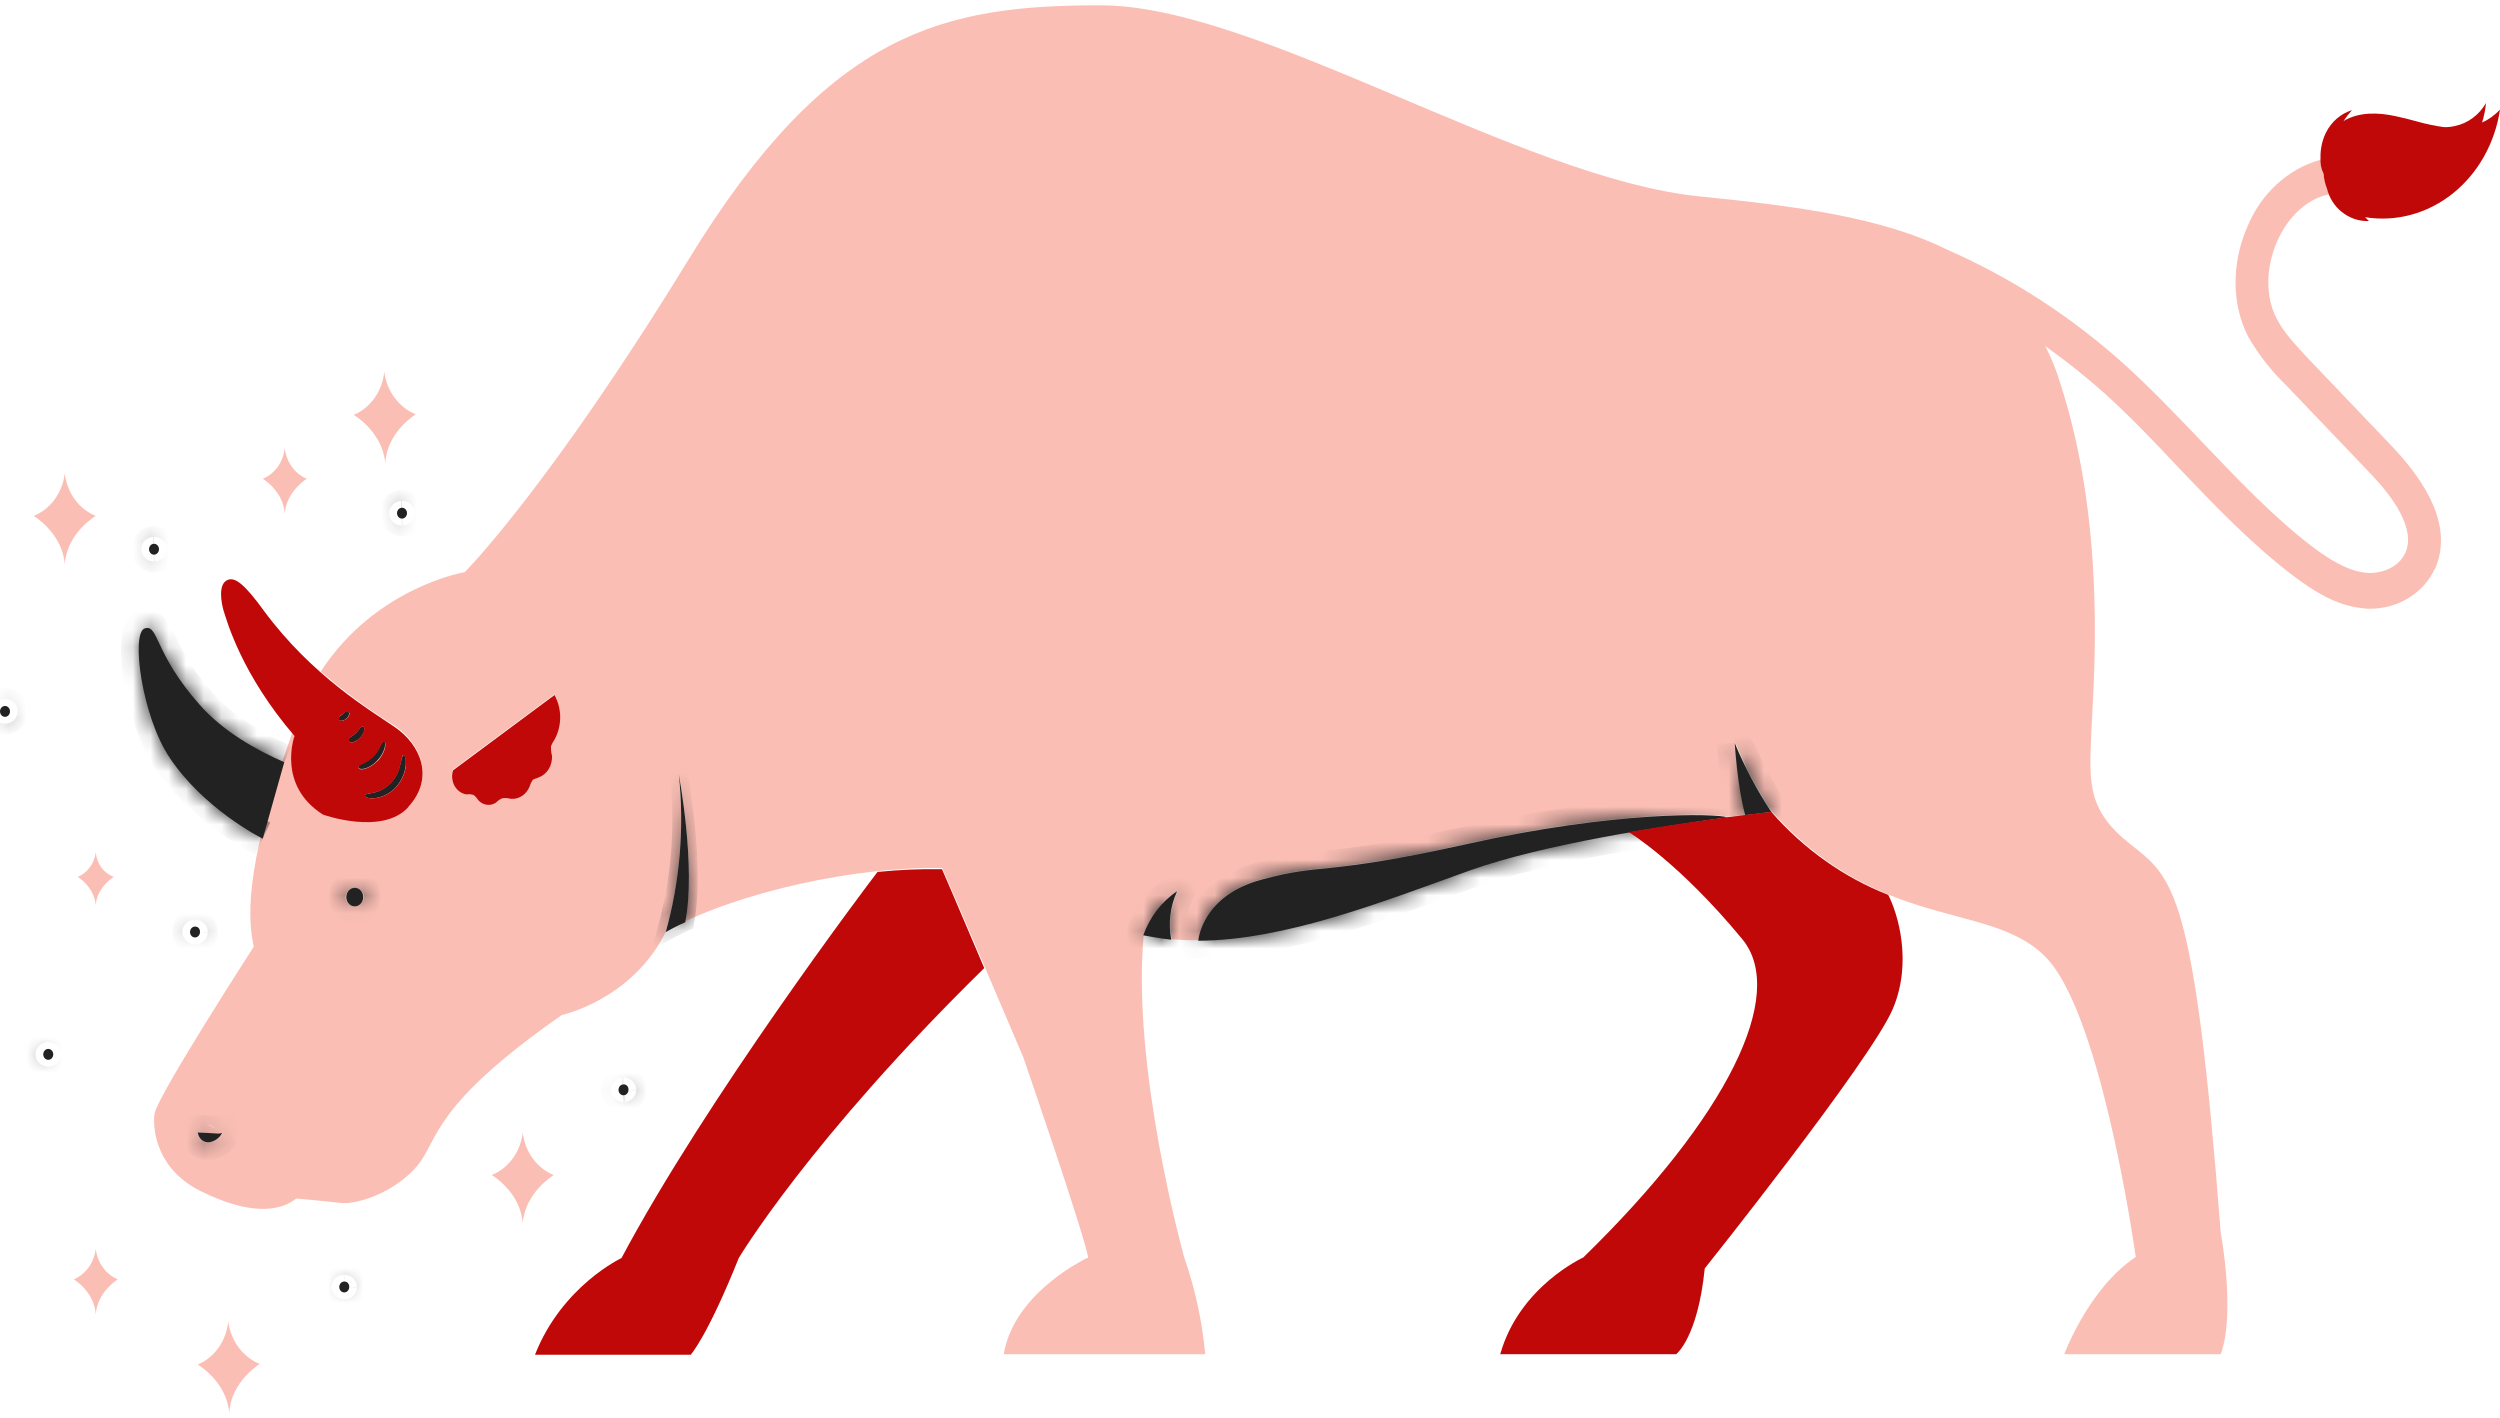 <svg width="141" height="80" viewBox="0 0 141 80" fill="none" xmlns="http://www.w3.org/2000/svg">
<path d="M31.231 66.272C31.231 66.272 29.596 67.258 29.483 69.014C29.37 67.227 27.735 66.272 27.735 66.272C28.2 66.086 28.61 65.763 28.918 65.34C29.227 64.916 29.422 64.407 29.483 63.87C29.544 64.407 29.74 64.916 30.048 65.34C30.357 65.763 30.766 66.086 31.231 66.272ZM12.873 74.527C12.82 75.066 12.631 75.579 12.327 76.008C12.024 76.438 11.617 76.767 11.153 76.96C11.153 76.96 12.789 77.915 12.93 79.701C13.014 77.915 14.65 76.929 14.65 76.929C14.183 76.741 13.771 76.418 13.458 75.996C13.145 75.573 12.943 75.065 12.873 74.527ZM21.672 20.966C21.618 21.505 21.429 22.018 21.126 22.447C20.822 22.877 20.416 23.206 19.951 23.399C19.951 23.399 21.587 24.354 21.728 26.14C21.813 24.354 23.448 23.368 23.448 23.368C22.981 23.18 22.569 22.857 22.257 22.434C21.944 22.011 21.742 21.504 21.672 20.966ZM14.819 27.002C14.819 27.002 15.975 27.68 16.06 28.974C16.144 27.711 17.301 27.002 17.301 27.002C16.97 26.865 16.68 26.632 16.462 26.328C16.243 26.024 16.104 25.661 16.06 25.278C16.019 25.662 15.881 26.027 15.662 26.331C15.443 26.636 15.152 26.868 14.819 27.002ZM4.159 72.155C4.159 72.155 5.316 72.833 5.4 74.126C5.485 72.864 6.641 72.155 6.641 72.155C6.311 72.018 6.02 71.784 5.802 71.481C5.583 71.177 5.444 70.814 5.4 70.43C5.356 70.814 5.217 71.177 4.999 71.481C4.78 71.784 4.49 72.018 4.159 72.155ZM1.903 29.097C1.903 29.097 3.539 30.082 3.652 31.838C3.765 30.052 5.4 29.097 5.4 29.097C4.935 28.911 4.525 28.588 4.217 28.164C3.908 27.74 3.713 27.232 3.652 26.694C3.591 27.232 3.395 27.74 3.087 28.164C2.778 28.588 2.369 28.911 1.903 29.097ZM5.4 48.07C5.362 48.38 5.248 48.672 5.069 48.916C4.89 49.161 4.654 49.347 4.385 49.456C4.385 49.456 5.316 50.01 5.4 51.057C5.457 50.041 6.415 49.456 6.415 49.456C6.141 49.357 5.899 49.174 5.719 48.928C5.539 48.681 5.428 48.383 5.4 48.07ZM76.633 51.273C76.662 51.273 76.69 51.242 76.718 51.242C76.704 51.242 76.662 51.273 76.633 51.273ZM69.33 52.936C71.806 52.628 74.251 52.071 76.633 51.273C74.251 52.074 71.806 52.631 69.33 52.936ZM67.609 53.028C67.873 53.033 68.136 53.023 68.399 52.998C68.136 53.023 67.873 53.033 67.609 53.028ZM68.484 52.998C68.766 52.967 69.048 52.967 69.33 52.936C69.048 52.967 68.766 52.998 68.484 52.998ZM137.32 32.084C136.699 33.44 135.261 34.333 133.682 34.333C133.531 34.338 133.38 34.328 133.231 34.302C131.736 34.148 130.467 33.316 129.396 32.516C127.027 30.729 124.94 28.542 122.91 26.417C121.556 24.97 120.146 23.491 118.68 22.167C117.615 21.22 116.504 20.335 115.352 19.518C115.696 20.184 115.98 20.886 116.198 21.612C118.877 29.867 118.059 38.614 117.946 41.386C117.834 44.158 117.721 45.698 120.146 47.608C122.571 49.517 123.756 50.133 125.25 69.537C125.25 69.537 126.096 74.034 125.25 76.375H116.424C116.424 76.375 117.805 72.648 120.456 70.892C120.456 70.892 118.764 58.665 115.888 54.599C113.011 50.534 106.441 53.028 99.927 45.76C99.122 44.546 98.432 43.245 97.868 41.879C97.868 41.879 98.009 44.343 98.46 45.944C98.15 45.975 97.812 46.037 97.445 46.068C96.825 45.852 91.128 45.698 82.725 47.577C74.547 49.394 74.659 48.624 71.163 49.579C67.835 50.472 67.581 52.967 67.581 53.028C67.082 53.039 66.583 53.018 66.087 52.967C65.912 52.038 66.031 51.071 66.425 50.226C65.552 50.804 64.878 51.681 64.507 52.72C63.802 60.266 66.792 70.923 66.792 70.923C67.402 72.676 67.8 74.509 67.976 76.375H56.611C57.204 72.833 61.377 70.923 61.377 70.923C61.039 69.26 57.711 59.62 57.711 59.62C54.299 51.612 53.143 48.963 53.143 48.963C48.433 48.84 41.581 50.287 37.576 52.505C35.687 56.386 31.683 57.248 31.683 57.248C24.322 62.392 24.745 64.27 23.561 65.718C22.377 67.166 20.233 67.966 19.19 67.843C18.147 67.72 16.708 67.597 16.708 67.597C15.75 68.367 14.001 68.521 11.294 67.166C8.587 65.81 8.615 63.285 8.728 62.761C9.038 61.56 14.311 53.398 14.311 53.398C13.86 51.334 14.058 48.162 16.483 41.324L16.624 41.478C16.624 41.478 15.609 44.25 18.231 45.914C18.231 45.914 21.587 47.084 23.053 45.482C24.52 43.881 23.73 41.94 22.292 40.955C20.823 40.045 19.418 39.015 18.09 37.875C21.192 33.101 26.212 32.269 26.212 32.269C26.212 32.269 30.921 27.557 38.845 14.621C46.77 1.685 53.256 0.299 62.082 0.299C70.909 0.299 85.77 10.062 95.866 11.079C101.421 11.633 106.215 12.28 109.853 14.097C113.477 15.688 116.853 17.88 119.864 20.596C121.387 21.982 122.825 23.491 124.207 24.939C126.181 27.002 128.211 29.158 130.439 30.852C131.313 31.499 132.328 32.177 133.4 32.3C134.218 32.392 135.261 32.054 135.656 31.191C136.276 29.836 134.951 28.019 133.71 26.725L128.916 21.705C128.096 20.916 127.384 20.004 126.801 18.994C125.871 17.208 125.842 14.867 126.745 12.804C127.125 11.874 127.693 11.051 128.406 10.395C129.119 9.739 129.959 9.267 130.862 9.015C130.861 9.263 130.92 9.507 131.031 9.724C131.053 10.021 131.12 10.312 131.229 10.586C131.263 10.714 131.311 10.838 131.37 10.956C130.129 11.202 129.029 12.218 128.409 13.666C127.788 15.114 127.76 16.746 128.409 17.978C128.832 18.81 129.537 19.518 130.185 20.226L134.979 25.247C137.404 27.834 138.194 30.113 137.334 32.084H137.32ZM12.563 63.901L12.337 63.932C11.943 63.901 11.548 63.901 11.153 63.87C11.175 64.036 11.255 64.186 11.375 64.29C11.496 64.393 11.649 64.441 11.802 64.424C11.956 64.403 12.104 64.345 12.236 64.255C12.367 64.165 12.479 64.044 12.563 63.901ZM20.487 50.595C20.487 50.492 20.459 50.39 20.406 50.304C20.354 50.218 20.279 50.151 20.191 50.111C20.104 50.072 20.007 50.062 19.914 50.082C19.821 50.102 19.736 50.152 19.669 50.225C19.602 50.298 19.556 50.392 19.538 50.493C19.519 50.595 19.529 50.7 19.565 50.796C19.601 50.891 19.663 50.973 19.741 51.031C19.82 51.088 19.913 51.119 20.008 51.119C20.134 51.115 20.254 51.059 20.343 50.961C20.432 50.864 20.484 50.733 20.487 50.595ZM31.26 39.168L25.535 43.419C25.489 43.562 25.473 43.716 25.488 43.867C25.503 44.018 25.548 44.164 25.621 44.294C25.694 44.424 25.792 44.534 25.909 44.617C26.026 44.7 26.158 44.754 26.296 44.774C26.428 44.752 26.563 44.763 26.691 44.805C26.804 44.866 26.889 45.02 26.973 45.113C27.102 45.25 27.269 45.337 27.447 45.359C27.626 45.382 27.807 45.338 27.96 45.236C28.064 45.126 28.19 45.042 28.327 44.99C28.478 44.969 28.631 44.98 28.778 45.02C28.999 45.044 29.221 44.992 29.414 44.87C29.606 44.749 29.759 44.564 29.85 44.343C29.889 44.211 29.946 44.087 30.019 43.973C30.103 43.881 30.244 43.881 30.357 43.819C30.592 43.736 30.795 43.57 30.933 43.347C31.071 43.123 31.136 42.856 31.119 42.587C31.074 42.417 31.055 42.24 31.062 42.064C31.099 41.887 31.166 41.72 31.26 41.571C31.46 41.209 31.567 40.793 31.567 40.37C31.567 39.946 31.46 39.531 31.26 39.168ZM38.281 43.665C38.605 46.656 38.355 49.687 37.548 52.566C38.14 52.228 38.648 52.012 38.648 52.012C39.268 48.87 38.281 43.665 38.281 43.665ZM82.076 49.363C81.202 49.671 80.328 49.979 79.425 50.318C80.37 50.01 81.23 49.671 82.076 49.363ZM78.579 50.626C78.551 50.626 78.523 50.657 78.466 50.657C78.501 50.635 78.54 50.625 78.579 50.626ZM79.425 50.318C79.143 50.41 78.861 50.503 78.607 50.595C78.861 50.534 79.143 50.41 79.425 50.318Z" fill="#FABEB4"/>
<mask id="path-2-inside-1_232_2083" fill="white">
<path d="M14.819 47.3C14.622 47.207 11.463 45.575 9.574 42.741C7.995 40.401 7.374 35.688 8.164 35.442C8.954 35.195 8.671 36.828 11.266 39.754C12.591 41.263 14.481 42.31 16.032 42.988M0.282 39.815C0.207 39.815 0.135 39.848 0.083 39.906C0.03 39.963 0 40.042 0 40.123C0 40.205 0.03 40.283 0.083 40.341C0.135 40.399 0.207 40.431 0.282 40.431C0.357 40.431 0.429 40.399 0.481 40.341C0.534 40.283 0.564 40.205 0.564 40.123C0.564 40.042 0.534 39.963 0.481 39.906C0.429 39.848 0.357 39.815 0.282 39.815ZM22.673 28.635C22.617 28.635 22.562 28.653 22.516 28.687C22.47 28.721 22.434 28.769 22.412 28.825C22.391 28.881 22.385 28.943 22.396 29.003C22.407 29.063 22.434 29.118 22.473 29.161C22.513 29.204 22.563 29.233 22.618 29.245C22.672 29.257 22.729 29.251 22.781 29.227C22.832 29.204 22.876 29.165 22.907 29.114C22.938 29.063 22.955 29.004 22.955 28.943C22.955 28.901 22.947 28.86 22.932 28.821C22.917 28.783 22.895 28.748 22.867 28.72C22.84 28.691 22.807 28.668 22.771 28.654C22.735 28.639 22.697 28.633 22.659 28.635H22.673ZM10.998 52.258C10.942 52.258 10.888 52.277 10.841 52.31C10.795 52.344 10.759 52.392 10.738 52.449C10.716 52.505 10.71 52.567 10.721 52.627C10.732 52.686 10.759 52.741 10.799 52.784C10.838 52.827 10.888 52.857 10.943 52.869C10.998 52.88 11.054 52.874 11.106 52.851C11.157 52.828 11.201 52.788 11.232 52.738C11.264 52.687 11.28 52.627 11.28 52.566C11.283 52.525 11.277 52.484 11.264 52.446C11.25 52.407 11.23 52.372 11.203 52.343C11.176 52.313 11.144 52.291 11.109 52.276C11.073 52.262 11.036 52.256 10.998 52.258ZM35.165 61.16C35.11 61.16 35.055 61.178 35.009 61.212C34.962 61.245 34.926 61.294 34.905 61.35C34.883 61.406 34.878 61.468 34.889 61.528C34.9 61.587 34.927 61.642 34.966 61.685C35.005 61.729 35.056 61.758 35.11 61.77C35.165 61.782 35.222 61.776 35.273 61.752C35.325 61.729 35.369 61.69 35.4 61.639C35.431 61.588 35.447 61.529 35.447 61.468C35.45 61.425 35.444 61.382 35.43 61.343C35.416 61.303 35.394 61.267 35.366 61.237C35.337 61.208 35.304 61.186 35.267 61.172C35.229 61.159 35.19 61.155 35.151 61.16H35.165ZM8.686 30.668C8.63 30.668 8.575 30.686 8.529 30.72C8.483 30.753 8.446 30.802 8.425 30.858C8.404 30.914 8.398 30.976 8.409 31.036C8.42 31.096 8.447 31.15 8.486 31.194C8.526 31.237 8.576 31.266 8.631 31.278C8.685 31.29 8.742 31.284 8.794 31.26C8.845 31.237 8.889 31.198 8.92 31.147C8.951 31.096 8.968 31.037 8.968 30.976C8.968 30.934 8.96 30.893 8.945 30.854C8.93 30.816 8.908 30.781 8.88 30.752C8.852 30.724 8.82 30.701 8.784 30.687C8.748 30.672 8.71 30.666 8.671 30.668H8.686ZM2.721 59.158C2.647 59.158 2.575 59.19 2.522 59.248C2.469 59.306 2.439 59.384 2.439 59.466C2.439 59.547 2.469 59.626 2.522 59.684C2.575 59.741 2.647 59.774 2.721 59.774C2.796 59.774 2.868 59.741 2.921 59.684C2.974 59.626 3.003 59.547 3.003 59.466C3.003 59.384 2.974 59.306 2.921 59.248C2.868 59.19 2.796 59.158 2.721 59.158ZM19.416 72.278C19.36 72.278 19.305 72.297 19.259 72.33C19.213 72.364 19.177 72.412 19.155 72.469C19.134 72.525 19.128 72.587 19.139 72.647C19.15 72.706 19.177 72.761 19.216 72.804C19.256 72.847 19.306 72.877 19.361 72.889C19.415 72.9 19.472 72.894 19.524 72.871C19.575 72.848 19.619 72.808 19.65 72.758C19.681 72.707 19.698 72.647 19.698 72.587C19.7 72.545 19.695 72.504 19.681 72.466C19.668 72.427 19.647 72.392 19.621 72.363C19.594 72.334 19.562 72.311 19.526 72.296C19.491 72.282 19.453 72.276 19.416 72.278ZM12.338 63.932C11.943 63.901 11.548 63.901 11.153 63.87C11.175 64.036 11.255 64.186 11.375 64.29C11.496 64.393 11.649 64.441 11.802 64.424C11.952 64.403 12.096 64.344 12.223 64.254C12.35 64.163 12.456 64.043 12.535 63.901L12.338 63.932ZM20.008 50.072C19.913 50.072 19.82 50.102 19.742 50.16C19.663 50.218 19.601 50.299 19.565 50.395C19.529 50.491 19.519 50.596 19.538 50.697C19.556 50.799 19.602 50.892 19.669 50.965C19.736 51.039 19.821 51.089 19.914 51.109C20.007 51.129 20.104 51.119 20.191 51.079C20.279 51.039 20.354 50.972 20.407 50.886C20.459 50.8 20.487 50.699 20.487 50.595C20.488 50.459 20.44 50.328 20.353 50.23C20.266 50.132 20.147 50.075 20.022 50.072H20.008ZM99.898 45.791C99.094 44.576 98.404 43.276 97.84 41.91C97.84 41.91 97.981 44.374 98.432 45.975L99.898 45.791ZM66.058 52.998C65.879 52.069 65.999 51.1 66.397 50.257C65.524 50.835 64.85 51.712 64.479 52.751C65.424 52.936 66.058 52.998 66.058 52.998ZM82.725 47.608C74.547 49.425 74.659 48.655 71.163 49.61C67.807 50.503 67.581 52.998 67.581 53.059C72.544 53.029 78.1 50.811 82.922 49.086C87.067 47.608 93.835 46.591 97.445 46.099C96.796 45.883 91.128 45.729 82.725 47.608ZM38.648 52.012C39.269 48.87 38.282 43.665 38.282 43.665C38.605 46.656 38.355 49.687 37.548 52.566C38.141 52.228 38.648 52.012 38.648 52.012ZM38.648 52.012C39.269 48.87 38.282 43.665 38.282 43.665C38.605 46.656 38.355 49.687 37.548 52.566C38.141 52.228 38.648 52.012 38.648 52.012ZM22.574 43.111C22.497 43.511 22.31 43.877 22.038 44.158C21.765 44.443 21.422 44.636 21.051 44.712C20.769 44.774 20.572 44.774 20.572 44.867C20.572 44.959 20.769 45.051 21.108 45.02C21.551 44.974 21.968 44.768 22.292 44.435C22.614 44.099 22.823 43.654 22.884 43.172C22.913 42.803 22.856 42.587 22.771 42.587C22.687 42.587 22.659 42.803 22.574 43.111ZM21.023 42.68C20.628 43.08 20.177 43.08 20.205 43.265C20.233 43.45 20.769 43.419 21.249 42.926C21.728 42.433 21.813 41.817 21.643 41.817C21.474 41.817 21.446 42.279 21.023 42.68ZM20.064 41.355C19.867 41.54 19.641 41.571 19.669 41.756C19.698 41.941 20.008 41.91 20.29 41.633C20.572 41.355 20.628 41.017 20.487 40.986C20.304 40.955 20.262 41.17 20.064 41.355ZM19.331 40.277C19.218 40.37 19.134 40.37 19.105 40.524C19.077 40.678 19.303 40.709 19.5 40.554C19.698 40.401 19.754 40.185 19.613 40.123C19.472 40.062 19.458 40.185 19.331 40.277Z"/>
</mask>
<path d="M14.819 47.3C14.622 47.207 11.463 45.575 9.574 42.741C7.995 40.401 7.374 35.688 8.164 35.442C8.954 35.195 8.671 36.828 11.266 39.754C12.591 41.263 14.481 42.31 16.032 42.988M0.282 39.815C0.207 39.815 0.135 39.848 0.083 39.906C0.03 39.963 0 40.042 0 40.123C0 40.205 0.03 40.283 0.083 40.341C0.135 40.399 0.207 40.431 0.282 40.431C0.357 40.431 0.429 40.399 0.481 40.341C0.534 40.283 0.564 40.205 0.564 40.123C0.564 40.042 0.534 39.963 0.481 39.906C0.429 39.848 0.357 39.815 0.282 39.815ZM22.673 28.635C22.617 28.635 22.562 28.653 22.516 28.687C22.47 28.721 22.434 28.769 22.412 28.825C22.391 28.881 22.385 28.943 22.396 29.003C22.407 29.063 22.434 29.118 22.473 29.161C22.513 29.204 22.563 29.233 22.618 29.245C22.672 29.257 22.729 29.251 22.781 29.227C22.832 29.204 22.876 29.165 22.907 29.114C22.938 29.063 22.955 29.004 22.955 28.943C22.955 28.901 22.947 28.86 22.932 28.821C22.917 28.783 22.895 28.748 22.867 28.72C22.84 28.691 22.807 28.668 22.771 28.654C22.735 28.639 22.697 28.633 22.659 28.635H22.673ZM10.998 52.258C10.942 52.258 10.888 52.277 10.841 52.31C10.795 52.344 10.759 52.392 10.738 52.449C10.716 52.505 10.71 52.567 10.721 52.627C10.732 52.686 10.759 52.741 10.799 52.784C10.838 52.827 10.888 52.857 10.943 52.869C10.998 52.88 11.054 52.874 11.106 52.851C11.157 52.828 11.201 52.788 11.232 52.738C11.264 52.687 11.28 52.627 11.28 52.566C11.283 52.525 11.277 52.484 11.264 52.446C11.25 52.407 11.23 52.372 11.203 52.343C11.176 52.313 11.144 52.291 11.109 52.276C11.073 52.262 11.036 52.256 10.998 52.258ZM35.165 61.16C35.11 61.16 35.055 61.178 35.009 61.212C34.962 61.245 34.926 61.294 34.905 61.35C34.883 61.406 34.878 61.468 34.889 61.528C34.9 61.587 34.927 61.642 34.966 61.685C35.005 61.729 35.056 61.758 35.11 61.77C35.165 61.782 35.222 61.776 35.273 61.752C35.325 61.729 35.369 61.69 35.4 61.639C35.431 61.588 35.447 61.529 35.447 61.468C35.45 61.425 35.444 61.382 35.43 61.343C35.416 61.303 35.394 61.267 35.366 61.237C35.337 61.208 35.304 61.186 35.267 61.172C35.229 61.159 35.19 61.155 35.151 61.16H35.165ZM8.686 30.668C8.63 30.668 8.575 30.686 8.529 30.72C8.483 30.753 8.446 30.802 8.425 30.858C8.404 30.914 8.398 30.976 8.409 31.036C8.42 31.096 8.447 31.15 8.486 31.194C8.526 31.237 8.576 31.266 8.631 31.278C8.685 31.29 8.742 31.284 8.794 31.26C8.845 31.237 8.889 31.198 8.92 31.147C8.951 31.096 8.968 31.037 8.968 30.976C8.968 30.934 8.96 30.893 8.945 30.854C8.93 30.816 8.908 30.781 8.88 30.752C8.852 30.724 8.82 30.701 8.784 30.687C8.748 30.672 8.71 30.666 8.671 30.668H8.686ZM2.721 59.158C2.647 59.158 2.575 59.19 2.522 59.248C2.469 59.306 2.439 59.384 2.439 59.466C2.439 59.547 2.469 59.626 2.522 59.684C2.575 59.741 2.647 59.774 2.721 59.774C2.796 59.774 2.868 59.741 2.921 59.684C2.974 59.626 3.003 59.547 3.003 59.466C3.003 59.384 2.974 59.306 2.921 59.248C2.868 59.19 2.796 59.158 2.721 59.158ZM19.416 72.278C19.36 72.278 19.305 72.297 19.259 72.33C19.213 72.364 19.177 72.412 19.155 72.469C19.134 72.525 19.128 72.587 19.139 72.647C19.15 72.706 19.177 72.761 19.216 72.804C19.256 72.847 19.306 72.877 19.361 72.889C19.415 72.9 19.472 72.894 19.524 72.871C19.575 72.848 19.619 72.808 19.65 72.758C19.681 72.707 19.698 72.647 19.698 72.587C19.7 72.545 19.695 72.504 19.681 72.466C19.668 72.427 19.647 72.392 19.621 72.363C19.594 72.334 19.562 72.311 19.526 72.296C19.491 72.282 19.453 72.276 19.416 72.278ZM12.338 63.932C11.943 63.901 11.548 63.901 11.153 63.87C11.175 64.036 11.255 64.186 11.375 64.29C11.496 64.393 11.649 64.441 11.802 64.424C11.952 64.403 12.096 64.344 12.223 64.254C12.35 64.163 12.456 64.043 12.535 63.901L12.338 63.932ZM20.008 50.072C19.913 50.072 19.82 50.102 19.742 50.16C19.663 50.218 19.601 50.299 19.565 50.395C19.529 50.491 19.519 50.596 19.538 50.697C19.556 50.799 19.602 50.892 19.669 50.965C19.736 51.039 19.821 51.089 19.914 51.109C20.007 51.129 20.104 51.119 20.191 51.079C20.279 51.039 20.354 50.972 20.407 50.886C20.459 50.8 20.487 50.699 20.487 50.595C20.488 50.459 20.44 50.328 20.353 50.23C20.266 50.132 20.147 50.075 20.022 50.072H20.008ZM99.898 45.791C99.094 44.576 98.404 43.276 97.84 41.91C97.84 41.91 97.981 44.374 98.432 45.975L99.898 45.791ZM66.058 52.998C65.879 52.069 65.999 51.1 66.397 50.257C65.524 50.835 64.85 51.712 64.479 52.751C65.424 52.936 66.058 52.998 66.058 52.998ZM82.725 47.608C74.547 49.425 74.659 48.655 71.163 49.61C67.807 50.503 67.581 52.998 67.581 53.059C72.544 53.029 78.1 50.811 82.922 49.086C87.067 47.608 93.835 46.591 97.445 46.099C96.796 45.883 91.128 45.729 82.725 47.608ZM38.648 52.012C39.269 48.87 38.282 43.665 38.282 43.665C38.605 46.656 38.355 49.687 37.548 52.566C38.141 52.228 38.648 52.012 38.648 52.012ZM38.648 52.012C39.269 48.87 38.282 43.665 38.282 43.665C38.605 46.656 38.355 49.687 37.548 52.566C38.141 52.228 38.648 52.012 38.648 52.012ZM22.574 43.111C22.497 43.511 22.31 43.877 22.038 44.158C21.765 44.443 21.422 44.636 21.051 44.712C20.769 44.774 20.572 44.774 20.572 44.867C20.572 44.959 20.769 45.051 21.108 45.02C21.551 44.974 21.968 44.768 22.292 44.435C22.614 44.099 22.823 43.654 22.884 43.172C22.913 42.803 22.856 42.587 22.771 42.587C22.687 42.587 22.659 42.803 22.574 43.111ZM21.023 42.68C20.628 43.08 20.177 43.08 20.205 43.265C20.233 43.45 20.769 43.419 21.249 42.926C21.728 42.433 21.813 41.817 21.643 41.817C21.474 41.817 21.446 42.279 21.023 42.68ZM20.064 41.355C19.867 41.54 19.641 41.571 19.669 41.756C19.698 41.941 20.008 41.91 20.29 41.633C20.572 41.355 20.628 41.017 20.487 40.986C20.304 40.955 20.262 41.17 20.064 41.355ZM19.331 40.277C19.218 40.37 19.134 40.37 19.105 40.524C19.077 40.678 19.303 40.709 19.5 40.554C19.698 40.401 19.754 40.185 19.613 40.123C19.472 40.062 19.458 40.185 19.331 40.277Z" fill="#222222"/>
<path d="M38.648 52.012L38.844 52.472L39.087 52.369L39.139 52.109L38.648 52.012ZM38.282 43.665L38.773 43.572L37.784 43.719L38.282 43.665ZM37.548 52.566L37.067 52.432L36.738 53.606L37.797 53.001L37.548 52.566ZM39.139 52.109C39.464 50.461 39.365 48.312 39.195 46.611C39.109 45.753 39.004 44.995 38.92 44.452C38.878 44.179 38.842 43.961 38.815 43.81C38.802 43.734 38.792 43.675 38.784 43.635C38.781 43.615 38.778 43.599 38.776 43.589C38.775 43.584 38.774 43.58 38.774 43.577C38.773 43.575 38.773 43.574 38.773 43.574C38.773 43.573 38.773 43.573 38.773 43.573C38.773 43.572 38.773 43.572 38.773 43.572C38.773 43.572 38.773 43.572 38.282 43.665C37.79 43.758 37.79 43.758 37.79 43.758C37.79 43.758 37.79 43.758 37.79 43.758C37.79 43.759 37.79 43.759 37.79 43.759C37.79 43.76 37.791 43.76 37.791 43.761C37.791 43.764 37.792 43.767 37.793 43.772C37.794 43.781 37.797 43.795 37.8 43.814C37.807 43.852 37.817 43.908 37.83 43.981C37.855 44.126 37.891 44.339 37.932 44.604C38.014 45.135 38.116 45.874 38.2 46.71C38.368 48.398 38.453 50.422 38.158 51.915L39.139 52.109ZM37.784 43.719C38.101 46.647 37.856 49.614 37.067 52.432L38.03 52.701C38.854 49.76 39.109 46.665 38.779 43.612L37.784 43.719ZM37.797 53.001C38.08 52.839 38.343 52.706 38.536 52.613C38.633 52.567 38.711 52.531 38.764 52.507C38.791 52.495 38.812 52.486 38.825 52.48C38.832 52.477 38.837 52.475 38.84 52.474C38.841 52.473 38.843 52.473 38.843 52.472C38.843 52.472 38.844 52.472 38.844 52.472C38.844 52.472 38.844 52.472 38.844 52.472C38.844 52.472 38.844 52.472 38.844 52.472C38.844 52.472 38.844 52.472 38.844 52.472C38.844 52.472 38.844 52.472 38.648 52.012C38.453 51.552 38.453 51.552 38.453 51.552C38.453 51.552 38.453 51.552 38.453 51.552C38.452 51.552 38.452 51.552 38.452 51.552C38.452 51.552 38.452 51.552 38.452 51.552C38.451 51.553 38.451 51.553 38.45 51.553C38.449 51.553 38.447 51.554 38.445 51.555C38.44 51.557 38.434 51.56 38.425 51.564C38.409 51.571 38.385 51.581 38.355 51.595C38.295 51.622 38.209 51.661 38.104 51.711C37.895 51.811 37.609 51.956 37.3 52.133L37.797 53.001ZM9.574 42.741L10.406 42.187L10.403 42.182L9.574 42.741ZM11.266 39.754L12.017 39.094L12.014 39.09L11.266 39.754ZM0 40.123H-1H0ZM0.564 40.123H1.564H0.564ZM22.955 28.943L21.955 28.942V28.943H22.955ZM22.659 28.635L22.604 27.636L22.659 29.635V28.635ZM10.998 52.258V53.258H11.034L11.07 53.256L10.998 52.258ZM11.28 52.566L10.282 52.506L10.28 52.536V52.566H11.28ZM35.447 61.468L34.45 61.403L34.447 61.435V61.468H35.447ZM35.151 61.16L35.021 60.168L35.151 62.16V61.16ZM8.968 30.976L7.968 30.975V30.976H8.968ZM8.671 30.668L8.617 29.669L8.671 31.668V30.668ZM19.416 72.278V73.278H19.452L19.488 73.276L19.416 72.278ZM19.698 72.587L18.7 72.526L18.698 72.556V72.587H19.698ZM12.338 63.932L12.26 64.929L12.376 64.938L12.492 64.92L12.338 63.932ZM11.153 63.87L11.231 62.873L10.001 62.777L10.162 64L11.153 63.87ZM11.802 64.424L11.911 65.418L11.928 65.417L11.945 65.414L11.802 64.424ZM12.535 63.901L13.41 64.386L14.4 62.598L12.381 62.913L12.535 63.901ZM20.487 50.595L19.487 50.59V50.595H20.487ZM20.022 50.072L20.048 49.072L20.035 49.072H20.022V50.072ZM99.898 45.791L100.024 46.783L101.622 46.581L100.732 45.238L99.898 45.791ZM97.84 41.91L98.764 41.528L98.509 40.91H97.84V41.91ZM98.432 45.975L97.47 46.246L97.703 47.075L98.557 46.968L98.432 45.975ZM66.058 52.998L65.962 53.993L67.294 54.122L67.04 52.808L66.058 52.998ZM66.397 50.257L67.301 50.683L68.829 47.446L65.845 49.423L66.397 50.257ZM64.479 52.751L63.537 52.416L63.148 53.51L64.287 53.733L64.479 52.751ZM82.725 47.608L82.942 48.584L82.943 48.584L82.725 47.608ZM71.163 49.61L71.42 50.576L71.426 50.574L71.163 49.61ZM67.581 53.059H66.581V54.066L67.588 54.059L67.581 53.059ZM82.922 49.086L82.586 48.144L82.585 48.145L82.922 49.086ZM97.445 46.099L97.58 47.089L97.76 45.15L97.445 46.099ZM22.574 43.111L21.61 42.846L21.599 42.884L21.592 42.922L22.574 43.111ZM22.038 44.158L21.319 43.464L21.316 43.467L22.038 44.158ZM21.051 44.712L20.849 43.733L20.838 43.736L21.051 44.712ZM21.108 45.02L21.198 46.017L21.211 46.015L21.108 45.02ZM22.292 44.435L23.009 45.133L23.014 45.127L22.292 44.435ZM22.884 43.172L23.876 43.299L23.88 43.274L23.881 43.249L22.884 43.172ZM21.023 42.68L20.336 41.953L20.323 41.965L20.311 41.978L21.023 42.68ZM20.487 40.986L20.701 40.009L20.677 40.004L20.653 39.999L20.487 40.986ZM19.331 40.277L18.742 39.469L18.719 39.486L18.697 39.504L19.331 40.277ZM15.243 46.394C15.245 46.395 15.194 46.37 15.091 46.314C14.993 46.261 14.858 46.186 14.693 46.088C14.364 45.891 13.919 45.608 13.424 45.243C12.427 44.508 11.263 43.472 10.406 42.187L8.742 43.296C10.783 46.357 14.139 48.086 14.395 48.205L15.243 46.394ZM10.403 42.182C9.725 41.178 9.209 39.571 8.967 38.139C8.847 37.431 8.805 36.825 8.828 36.412C8.839 36.199 8.866 36.093 8.876 36.063C8.902 35.989 8.83 36.282 8.462 36.396L7.866 34.487C7.301 34.663 7.075 35.157 6.99 35.397C6.889 35.682 6.847 36.002 6.831 36.302C6.797 36.915 6.861 37.679 6.995 38.473C7.26 40.044 7.843 41.964 8.745 43.301L10.403 42.182ZM8.462 36.396C8.415 36.411 8.262 36.444 8.073 36.375C7.987 36.344 7.924 36.301 7.882 36.267C7.843 36.234 7.823 36.208 7.822 36.206C7.82 36.204 7.828 36.215 7.846 36.245C7.863 36.276 7.886 36.317 7.914 36.374C7.976 36.496 8.039 36.635 8.135 36.837C8.512 37.632 9.137 38.861 10.518 40.417L12.014 39.09C10.8 37.721 10.27 36.671 9.942 35.979C9.861 35.81 9.776 35.626 9.702 35.478C9.629 35.332 9.534 35.154 9.412 34.994C9.287 34.83 9.082 34.615 8.762 34.498C8.427 34.374 8.11 34.411 7.866 34.487L8.462 36.396ZM10.514 40.414C11.983 42.086 14.03 43.205 15.631 43.904L16.432 42.071C14.931 41.416 13.2 40.44 12.017 39.094L10.514 40.414ZM0.282 38.815C-0.088 38.815 -0.423 38.977 -0.655 39.23L0.82 40.581C0.694 40.719 0.502 40.815 0.282 40.815V38.815ZM-0.655 39.23C-0.884 39.481 -1 39.803 -1 40.123H1C1 40.28 0.944 40.446 0.82 40.581L-0.655 39.23ZM-1 40.123C-1 40.443 -0.884 40.766 -0.655 41.016L0.82 39.666C0.944 39.801 1 39.967 1 40.123H-1ZM-0.655 41.016C-0.423 41.27 -0.088 41.431 0.282 41.431V39.431C0.502 39.431 0.694 39.528 0.82 39.666L-0.655 41.016ZM0.282 41.431C0.652 41.431 0.987 41.27 1.219 41.016L-0.256 39.666C-0.13 39.528 0.062 39.431 0.282 39.431V41.431ZM1.219 41.016C1.448 40.766 1.564 40.443 1.564 40.123H-0.436C-0.436 39.967 -0.38 39.801 -0.256 39.666L1.219 41.016ZM1.564 40.123C1.564 39.803 1.448 39.481 1.219 39.23L-0.256 40.581C-0.38 40.446 -0.436 40.28 -0.436 40.123H1.564ZM1.219 39.23C0.987 38.977 0.652 38.815 0.282 38.815V40.815C0.062 40.815 -0.13 40.719 -0.256 40.581L1.219 39.23ZM22.673 27.635C22.399 27.635 22.139 27.724 21.927 27.879L23.106 29.495C22.986 29.582 22.835 29.635 22.673 29.635V27.635ZM21.927 27.879C21.716 28.033 21.564 28.242 21.477 28.47L23.347 29.18C23.303 29.296 23.224 29.408 23.106 29.495L21.927 27.879ZM21.477 28.47C21.391 28.698 21.369 28.945 21.412 29.182L23.38 28.824C23.401 28.941 23.391 29.064 23.347 29.18L21.477 28.47ZM21.412 29.182C21.456 29.419 21.564 29.648 21.736 29.836L23.211 28.485C23.304 28.587 23.359 28.706 23.38 28.824L21.412 29.182ZM21.736 29.836C21.909 30.025 22.14 30.164 22.405 30.222L22.83 28.268C22.986 28.302 23.117 28.383 23.211 28.485L21.736 29.836ZM22.405 30.222C22.672 30.28 22.948 30.249 23.193 30.139L22.369 28.316C22.511 28.252 22.673 28.234 22.83 28.268L22.405 30.222ZM23.193 30.139C23.436 30.028 23.63 29.849 23.76 29.636L22.054 28.592C22.122 28.481 22.228 28.38 22.369 28.316L23.193 30.139ZM23.76 29.636C23.89 29.424 23.955 29.183 23.955 28.943H21.955C21.955 28.825 21.986 28.703 22.054 28.592L23.76 29.636ZM23.955 28.944C23.955 28.779 23.924 28.613 23.863 28.457L22.001 29.186C21.97 29.106 21.955 29.024 21.955 28.942L23.955 28.944ZM23.863 28.457C23.802 28.3 23.71 28.153 23.588 28.026L22.146 29.413C22.08 29.344 22.032 29.266 22.001 29.186L23.863 28.457ZM23.588 28.026C23.466 27.9 23.317 27.796 23.147 27.727L22.395 29.581C22.297 29.541 22.213 29.482 22.146 29.413L23.588 28.026ZM23.147 27.727C22.976 27.658 22.791 27.626 22.604 27.636L22.713 29.633C22.603 29.64 22.494 29.621 22.395 29.581L23.147 27.727ZM22.659 29.635H22.673V27.635H22.659V29.635ZM10.998 51.258C10.724 51.258 10.464 51.348 10.252 51.503L11.431 53.118C11.312 53.205 11.161 53.258 10.998 53.258V51.258ZM10.252 51.503C10.041 51.657 9.889 51.866 9.802 52.094L11.672 52.803C11.629 52.919 11.549 53.032 11.431 53.118L10.252 51.503ZM9.802 52.094C9.716 52.322 9.694 52.569 9.738 52.806L11.705 52.447C11.727 52.565 11.716 52.688 11.672 52.803L9.802 52.094ZM9.738 52.806C9.781 53.043 9.889 53.272 10.061 53.46L11.536 52.109C11.629 52.211 11.684 52.33 11.705 52.447L9.738 52.806ZM10.061 53.46C10.234 53.648 10.465 53.788 10.731 53.846L11.155 51.891C11.312 51.925 11.442 52.007 11.536 52.109L10.061 53.46ZM10.731 53.846C10.998 53.904 11.273 53.873 11.518 53.762L10.694 51.94C10.836 51.876 10.998 51.857 11.155 51.891L10.731 53.846ZM11.518 53.762C11.762 53.652 11.955 53.472 12.085 53.26L10.379 52.216C10.447 52.104 10.553 52.004 10.694 51.94L11.518 53.762ZM12.085 53.26C12.215 53.047 12.28 52.807 12.28 52.566H10.28C10.28 52.448 10.312 52.326 10.379 52.216L12.085 53.26ZM12.278 52.627C12.289 52.456 12.265 52.284 12.209 52.12L10.318 52.771C10.288 52.684 10.277 52.594 10.282 52.506L12.278 52.627ZM12.209 52.12C12.153 51.956 12.063 51.801 11.941 51.667L10.465 53.018C10.396 52.943 10.348 52.858 10.318 52.771L12.209 52.12ZM11.941 51.667C11.818 51.534 11.665 51.424 11.489 51.351L10.729 53.201C10.623 53.158 10.534 53.093 10.465 53.018L11.941 51.667ZM11.489 51.351C11.312 51.279 11.12 51.247 10.926 51.261L11.07 53.256C10.952 53.264 10.835 53.245 10.729 53.201L11.489 51.351ZM35.165 60.16C34.891 60.16 34.631 60.249 34.419 60.404L35.598 62.019C35.479 62.107 35.328 62.16 35.165 62.16V60.16ZM34.419 60.404C34.208 60.558 34.056 60.767 33.97 60.995L35.84 61.704C35.796 61.82 35.716 61.933 35.598 62.019L34.419 60.404ZM33.97 60.995C33.883 61.223 33.862 61.47 33.905 61.707L35.873 61.349C35.894 61.466 35.884 61.589 35.84 61.704L33.97 60.995ZM33.905 61.707C33.948 61.944 34.057 62.173 34.228 62.361L35.703 61.01C35.797 61.112 35.851 61.231 35.873 61.349L33.905 61.707ZM34.228 62.361C34.401 62.549 34.632 62.689 34.898 62.747L35.323 60.793C35.479 60.827 35.61 60.908 35.703 61.01L34.228 62.361ZM34.898 62.747C35.165 62.805 35.441 62.774 35.685 62.663L34.861 60.841C35.003 60.777 35.165 60.758 35.323 60.793L34.898 62.747ZM35.685 62.663C35.929 62.553 36.123 62.373 36.253 62.161L34.547 61.117C34.615 61.006 34.721 60.905 34.861 60.841L35.685 62.663ZM36.253 62.161C36.383 61.949 36.447 61.708 36.447 61.468H34.447C34.447 61.349 34.479 61.228 34.547 61.117L36.253 62.161ZM36.445 61.533C36.457 61.356 36.433 61.178 36.373 61.008L34.488 61.677C34.456 61.587 34.444 61.494 34.45 61.403L36.445 61.533ZM36.373 61.008C36.313 60.839 36.217 60.68 36.087 60.544L34.645 61.931C34.571 61.854 34.519 61.766 34.488 61.677L36.373 61.008ZM36.087 60.544C35.956 60.409 35.794 60.3 35.608 60.232L34.926 62.112C34.814 62.072 34.719 62.007 34.645 61.931L36.087 60.544ZM35.608 60.232C35.421 60.165 35.22 60.142 35.021 60.168L35.282 62.151C35.16 62.167 35.038 62.153 34.926 62.112L35.608 60.232ZM35.151 62.16H35.165V60.16H35.151V62.16ZM8.686 29.668C8.411 29.668 8.152 29.757 7.939 29.912L9.118 31.527C8.999 31.614 8.848 31.668 8.686 31.668V29.668ZM7.939 29.912C7.729 30.066 7.577 30.275 7.49 30.503L9.36 31.212C9.316 31.328 9.237 31.441 9.118 31.527L7.939 29.912ZM7.49 30.503C7.404 30.731 7.382 30.978 7.425 31.215L9.393 30.857C9.414 30.974 9.404 31.097 9.36 31.212L7.49 30.503ZM7.425 31.215C7.468 31.452 7.577 31.681 7.749 31.869L9.224 30.518C9.317 30.62 9.371 30.739 9.393 30.857L7.425 31.215ZM7.749 31.869C7.921 32.057 8.152 32.197 8.418 32.255L8.843 30.301C8.999 30.335 9.13 30.416 9.224 30.518L7.749 31.869ZM8.418 32.255C8.685 32.313 8.961 32.282 9.206 32.171L8.381 30.349C8.523 30.285 8.685 30.266 8.843 30.301L8.418 32.255ZM9.206 32.171C9.449 32.061 9.643 31.881 9.773 31.669L8.067 30.625C8.135 30.514 8.241 30.413 8.381 30.349L9.206 32.171ZM9.773 31.669C9.903 31.457 9.968 31.216 9.968 30.976H7.968C7.968 30.858 7.999 30.736 8.067 30.625L9.773 31.669ZM9.968 30.977C9.968 30.811 9.937 30.646 9.876 30.489L8.014 31.219C7.983 31.139 7.968 31.056 7.968 30.975L9.968 30.977ZM9.876 30.489C9.815 30.333 9.723 30.186 9.601 30.059L8.159 31.445C8.093 31.377 8.045 31.299 8.014 31.219L9.876 30.489ZM9.601 30.059C9.479 29.933 9.33 29.829 9.16 29.76L8.408 31.613C8.309 31.573 8.226 31.514 8.159 31.445L9.601 30.059ZM9.16 29.76C8.989 29.691 8.804 29.659 8.617 29.669L8.726 31.666C8.616 31.672 8.507 31.653 8.408 31.613L9.16 29.76ZM8.671 31.668H8.686V29.668H8.671V31.668ZM2.721 58.158C2.351 58.158 2.017 58.319 1.784 58.573L3.259 59.923C3.133 60.061 2.942 60.158 2.721 60.158V58.158ZM1.784 58.573C1.555 58.823 1.439 59.146 1.439 59.466H3.439C3.439 59.622 3.383 59.788 3.259 59.923L1.784 58.573ZM1.439 59.466C1.439 59.786 1.555 60.108 1.784 60.359L3.259 59.008C3.383 59.143 3.439 59.309 3.439 59.466H1.439ZM1.784 60.359C2.017 60.612 2.351 60.774 2.721 60.774V58.774C2.942 58.774 3.133 58.87 3.259 59.008L1.784 60.359ZM2.721 60.774C3.091 60.774 3.426 60.612 3.658 60.359L2.183 59.008C2.31 58.87 2.501 58.774 2.721 58.774V60.774ZM3.658 60.359C3.888 60.108 4.003 59.786 4.003 59.466H2.003C2.003 59.309 2.059 59.143 2.183 59.008L3.658 60.359ZM4.003 59.466C4.003 59.146 3.888 58.823 3.658 58.573L2.183 59.923C2.059 59.788 2.003 59.622 2.003 59.466H4.003ZM3.658 58.573C3.426 58.319 3.091 58.158 2.721 58.158V60.158C2.501 60.158 2.31 60.061 2.183 59.923L3.658 58.573ZM19.416 71.278C19.141 71.278 18.882 71.368 18.669 71.523L19.849 73.138C19.729 73.225 19.578 73.278 19.416 73.278V71.278ZM18.669 71.523C18.459 71.677 18.307 71.886 18.22 72.114L20.09 72.823C20.046 72.939 19.967 73.052 19.849 73.138L18.669 71.523ZM18.22 72.114C18.134 72.342 18.112 72.589 18.155 72.826L20.123 72.467C20.144 72.585 20.134 72.708 20.09 72.823L18.22 72.114ZM18.155 72.826C18.198 73.063 18.307 73.292 18.479 73.48L19.954 72.129C20.047 72.231 20.102 72.35 20.123 72.467L18.155 72.826ZM18.479 73.48C18.651 73.668 18.883 73.808 19.148 73.866L19.573 71.911C19.73 71.945 19.86 72.027 19.954 72.129L18.479 73.48ZM19.148 73.866C19.415 73.924 19.691 73.893 19.936 73.782L19.111 71.96C19.253 71.896 19.416 71.877 19.573 71.911L19.148 73.866ZM19.936 73.782C20.179 73.672 20.373 73.492 20.503 73.279L18.797 72.236C18.865 72.124 18.971 72.023 19.111 71.96L19.936 73.782ZM20.503 73.279C20.633 73.067 20.698 72.826 20.698 72.587H18.698C18.698 72.468 18.729 72.347 18.797 72.236L20.503 73.279ZM20.696 72.647C20.706 72.476 20.683 72.304 20.627 72.14L18.736 72.791C18.706 72.704 18.694 72.615 18.7 72.526L20.696 72.647ZM20.627 72.14C20.57 71.976 20.48 71.821 20.358 71.687L18.883 73.038C18.814 72.963 18.766 72.878 18.736 72.791L20.627 72.14ZM20.358 71.687C20.236 71.554 20.083 71.444 19.906 71.371L19.147 73.221C19.041 73.178 18.952 73.113 18.883 73.038L20.358 71.687ZM19.906 71.371C19.73 71.299 19.537 71.267 19.344 71.281L19.488 73.276C19.369 73.284 19.253 73.265 19.147 73.221L19.906 71.371ZM12.415 62.935C12.195 62.918 11.979 62.909 11.784 62.902C11.584 62.894 11.406 62.887 11.231 62.873L11.075 64.867C11.295 64.884 11.512 64.893 11.706 64.9C11.907 64.908 12.085 64.915 12.26 64.929L12.415 62.935ZM10.162 64C10.214 64.397 10.406 64.777 10.726 65.05L12.025 63.529C12.103 63.596 12.136 63.675 12.145 63.74L10.162 64ZM10.726 65.05C11.048 65.326 11.473 65.467 11.911 65.418L11.692 63.431C11.825 63.416 11.944 63.461 12.025 63.529L10.726 65.05ZM11.945 65.414C12.257 65.369 12.551 65.248 12.804 65.068L11.642 63.44C11.641 63.441 11.647 63.437 11.659 63.435L11.945 65.414ZM12.804 65.068C13.057 64.887 13.262 64.652 13.41 64.386L11.66 63.416C11.651 63.433 11.643 63.439 11.642 63.44L12.804 65.068ZM12.381 62.913L12.183 62.944L12.492 64.92L12.689 64.889L12.381 62.913ZM20.008 49.072C19.695 49.072 19.397 49.174 19.152 49.352L20.331 50.968C20.244 51.031 20.131 51.072 20.008 51.072V49.072ZM19.152 49.352C18.909 49.53 18.732 49.773 18.63 50.04L20.5 50.749C20.471 50.826 20.417 50.905 20.331 50.968L19.152 49.352ZM18.63 50.04C18.529 50.308 18.503 50.598 18.554 50.877L20.521 50.518C20.535 50.594 20.529 50.673 20.5 50.749L18.63 50.04ZM18.554 50.877C18.605 51.156 18.732 51.423 18.931 51.641L20.407 50.29C20.472 50.362 20.508 50.442 20.521 50.518L18.554 50.877ZM18.931 51.641C19.132 51.86 19.398 52.02 19.702 52.086L20.127 50.132C20.245 50.157 20.34 50.218 20.407 50.29L18.931 51.641ZM19.702 52.086C20.007 52.152 20.323 52.117 20.604 51.99L19.779 50.168C19.885 50.12 20.008 50.106 20.127 50.132L19.702 52.086ZM20.604 51.99C20.883 51.864 21.108 51.656 21.259 51.408L19.553 50.364C19.6 50.288 19.675 50.215 19.779 50.168L20.604 51.99ZM21.259 51.408C21.411 51.161 21.487 50.878 21.487 50.595H19.487C19.487 50.52 19.508 50.44 19.553 50.364L21.259 51.408ZM21.487 50.601C21.489 50.229 21.358 49.856 21.1 49.565L19.605 50.894C19.521 50.799 19.487 50.689 19.487 50.59L21.487 50.601ZM21.1 49.565C20.839 49.272 20.464 49.083 20.048 49.072L19.996 51.071C19.83 51.067 19.692 50.991 19.605 50.894L21.1 49.565ZM20.022 49.072H20.008V51.072H20.022V49.072ZM100.732 45.238C99.963 44.079 99.304 42.836 98.764 41.528L96.916 42.291C97.504 43.717 98.224 45.074 99.065 46.343L100.732 45.238ZM97.84 41.91C96.841 41.967 96.841 41.967 96.841 41.967C96.842 41.967 96.842 41.967 96.842 41.967C96.842 41.967 96.842 41.968 96.842 41.968C96.842 41.968 96.842 41.969 96.842 41.97C96.842 41.971 96.842 41.974 96.842 41.976C96.842 41.982 96.843 41.99 96.844 42C96.845 42.02 96.847 42.049 96.849 42.086C96.854 42.16 96.862 42.266 96.872 42.399C96.893 42.663 96.926 43.032 96.973 43.453C97.066 44.282 97.221 45.365 97.47 46.246L99.395 45.704C99.192 44.984 99.051 44.034 98.961 43.23C98.916 42.835 98.885 42.489 98.866 42.241C98.856 42.117 98.849 42.019 98.845 41.952C98.842 41.918 98.841 41.893 98.84 41.876C98.839 41.867 98.839 41.861 98.839 41.857C98.838 41.855 98.838 41.854 98.838 41.853C98.838 41.853 98.838 41.853 98.838 41.852C98.838 41.852 98.838 41.852 98.838 41.852C98.838 41.852 98.838 41.852 98.838 41.852C98.838 41.852 98.838 41.853 97.84 41.91ZM98.557 46.968L100.024 46.783L99.773 44.798L98.307 44.983L98.557 46.968ZM67.04 52.808C66.901 52.084 66.995 51.332 67.301 50.683L65.493 49.83C65.002 50.868 64.858 52.053 65.077 53.187L67.04 52.808ZM65.845 49.423C64.781 50.127 63.976 51.184 63.537 52.416L65.421 53.087C65.723 52.24 66.266 51.542 66.949 51.09L65.845 49.423ZM64.287 53.733C64.78 53.829 65.193 53.894 65.485 53.934C65.632 53.955 65.748 53.969 65.829 53.978C65.869 53.983 65.901 53.987 65.923 53.989C65.935 53.99 65.944 53.991 65.95 53.992C65.953 53.992 65.956 53.992 65.958 53.993C65.959 53.993 65.96 53.993 65.96 53.993C65.961 53.993 65.961 53.993 65.961 53.993C65.961 53.993 65.961 53.993 65.962 53.993C65.962 53.993 65.962 53.993 65.962 53.993C65.962 53.993 65.962 53.993 66.058 52.998C66.155 52.002 66.155 52.002 66.155 52.002C66.155 52.002 66.155 52.002 66.155 52.002C66.156 52.002 66.156 52.002 66.156 52.002C66.156 52.002 66.156 52.002 66.156 52.002C66.156 52.002 66.156 52.002 66.156 52.002C66.155 52.002 66.154 52.002 66.152 52.002C66.149 52.002 66.143 52.001 66.135 52C66.119 51.999 66.094 51.996 66.061 51.992C65.993 51.984 65.891 51.971 65.761 51.953C65.5 51.917 65.123 51.858 64.671 51.77L64.287 53.733ZM82.508 46.632C78.453 47.532 76.473 47.788 75.081 47.938C73.662 48.09 72.737 48.143 70.899 48.645L71.426 50.574C73.085 50.121 73.852 50.082 75.295 49.926C76.766 49.768 78.819 49.5 82.942 48.584L82.508 46.632ZM70.906 48.643C68.985 49.154 67.882 50.154 67.272 51.107C66.689 52.017 66.581 52.845 66.581 53.059H68.581C68.581 53.212 68.587 52.761 68.956 52.186C69.297 51.652 69.984 50.958 71.42 50.576L70.906 48.643ZM67.588 54.059C72.765 54.027 78.522 51.722 83.259 50.028L82.585 48.145C77.678 49.9 72.324 52.03 67.575 52.059L67.588 54.059ZM83.258 50.028C87.288 48.591 93.95 47.585 97.58 47.089L97.31 45.108C93.721 45.598 86.847 46.625 82.586 48.144L83.258 50.028ZM97.76 45.15C97.557 45.082 97.292 45.049 97.061 45.029C96.798 45.005 96.466 44.987 96.074 44.979C95.286 44.963 94.225 44.984 92.927 45.07C90.329 45.243 86.76 45.681 82.507 46.632L82.943 48.584C87.093 47.656 90.56 47.232 93.059 47.066C94.309 46.982 95.312 46.964 96.033 46.979C96.394 46.986 96.677 47.002 96.881 47.02C97.117 47.042 97.171 47.061 97.13 47.047L97.76 45.15ZM21.592 42.922C21.55 43.14 21.45 43.328 21.319 43.464L22.758 44.853C23.17 44.426 23.444 43.882 23.556 43.3L21.592 42.922ZM21.316 43.467C21.177 43.612 21.013 43.699 20.849 43.733L21.253 45.692C21.832 45.573 22.354 45.275 22.761 44.849L21.316 43.467ZM20.838 43.736C20.79 43.746 20.743 43.755 20.686 43.764C20.641 43.772 20.558 43.786 20.484 43.803C20.428 43.816 20.258 43.854 20.087 43.958C19.991 44.017 19.857 44.118 19.748 44.283C19.63 44.46 19.572 44.663 19.572 44.867H21.572C21.572 45.046 21.52 45.23 21.414 45.389C21.316 45.536 21.201 45.621 21.127 45.666C21.055 45.71 20.995 45.732 20.97 45.741C20.955 45.746 20.944 45.749 20.938 45.751C20.934 45.751 20.932 45.752 20.93 45.752C20.929 45.753 20.928 45.753 20.928 45.753C20.928 45.753 20.93 45.753 20.935 45.752C20.94 45.751 20.947 45.749 20.956 45.748C20.975 45.744 20.996 45.74 21.029 45.735C21.088 45.724 21.172 45.71 21.265 45.69L20.838 43.736ZM19.572 44.867C19.572 45.269 19.789 45.543 19.943 45.681C20.099 45.82 20.268 45.895 20.394 45.938C20.653 46.025 20.934 46.041 21.198 46.016L21.017 44.025C20.943 44.031 20.956 44.016 21.032 44.042C21.066 44.053 21.164 44.09 21.273 44.187C21.38 44.282 21.572 44.51 21.572 44.867H19.572ZM21.211 46.015C21.898 45.944 22.529 45.626 23.009 45.133L21.576 43.738C21.407 43.911 21.204 44.005 21.004 44.026L21.211 46.015ZM23.014 45.127C23.491 44.63 23.789 43.983 23.876 43.299L21.892 43.046C21.857 43.325 21.737 43.569 21.57 43.743L23.014 45.127ZM23.881 43.249C23.899 43.013 23.897 42.762 23.849 42.535C23.826 42.428 23.779 42.256 23.669 42.085C23.563 41.92 23.276 41.587 22.771 41.587V43.587C22.309 43.587 22.061 43.281 21.988 43.168C21.912 43.049 21.893 42.955 21.892 42.948C21.886 42.92 21.897 42.963 21.887 43.096L23.881 43.249ZM22.771 41.587C22.245 41.587 21.963 41.948 21.872 42.09C21.78 42.236 21.735 42.382 21.716 42.442C21.693 42.517 21.673 42.599 21.659 42.657C21.642 42.723 21.627 42.782 21.61 42.846L23.538 43.376C23.563 43.285 23.584 43.202 23.599 43.141C23.616 43.072 23.624 43.043 23.629 43.026C23.639 42.993 23.622 43.066 23.561 43.161C23.528 43.214 23.455 43.316 23.326 43.409C23.183 43.512 22.992 43.587 22.771 43.587V41.587ZM20.311 41.978C20.25 42.04 20.182 42.078 20.037 42.145C20.003 42.161 19.823 42.238 19.679 42.342C19.594 42.404 19.453 42.521 19.345 42.712C19.223 42.928 19.18 43.175 19.217 43.416L21.194 43.114C21.224 43.309 21.188 43.515 21.087 43.694C21 43.849 20.893 43.932 20.852 43.962C20.81 43.992 20.782 44.005 20.796 43.998C20.81 43.991 20.827 43.983 20.874 43.961C21.046 43.882 21.402 43.72 21.735 43.382L20.311 41.978ZM19.217 43.416C19.31 44.029 19.815 44.266 20.071 44.33C20.338 44.396 20.594 44.368 20.786 44.323C21.19 44.229 21.609 43.99 21.965 43.623L20.532 42.229C20.409 42.355 20.32 42.378 20.33 42.376C20.335 42.375 20.354 42.371 20.386 42.37C20.416 42.368 20.476 42.369 20.555 42.389C20.631 42.408 20.762 42.454 20.894 42.569C21.039 42.694 21.159 42.883 21.194 43.114L19.217 43.416ZM21.965 43.623C22.324 43.255 22.549 42.83 22.653 42.455C22.701 42.279 22.744 42.043 22.712 41.794C22.697 41.675 22.654 41.463 22.504 41.257C22.325 41.011 22.021 40.817 21.643 40.817V42.817C21.308 42.817 21.039 42.643 20.886 42.433C20.762 42.262 20.736 42.102 20.729 42.048C20.714 41.931 20.737 41.879 20.726 41.919C20.71 41.975 20.653 42.104 20.532 42.229L21.965 43.623ZM21.643 40.817C21.068 40.817 20.773 41.235 20.703 41.341C20.622 41.462 20.549 41.621 20.53 41.658C20.462 41.798 20.413 41.88 20.336 41.953L21.71 43.406C22.056 43.079 22.233 42.73 22.327 42.538C22.353 42.484 22.363 42.463 22.376 42.438C22.388 42.414 22.383 42.426 22.367 42.45C22.353 42.471 22.297 42.554 22.188 42.636C22.061 42.732 21.873 42.817 21.643 42.817V40.817ZM19.381 40.625C19.39 40.617 19.392 40.617 19.367 40.633C19.353 40.643 19.34 40.651 19.312 40.668C19.29 40.682 19.252 40.707 19.212 40.734C19.144 40.782 18.978 40.9 18.849 41.103C18.693 41.348 18.639 41.631 18.681 41.907L20.658 41.605C20.67 41.684 20.672 41.783 20.65 41.893C20.627 42.004 20.585 42.101 20.535 42.179C20.487 42.254 20.438 42.304 20.407 42.333C20.377 42.36 20.355 42.376 20.353 42.377C20.352 42.377 20.356 42.375 20.378 42.361C20.395 42.35 20.429 42.329 20.463 42.306C20.536 42.259 20.64 42.187 20.748 42.085L19.381 40.625ZM18.681 41.907C18.736 42.266 18.956 42.58 19.291 42.747C19.58 42.892 19.863 42.884 20.048 42.854C20.422 42.792 20.749 42.584 20.991 42.346L19.589 40.919C19.549 40.958 19.579 40.904 19.721 40.881C19.789 40.87 19.972 40.852 20.187 40.959C20.446 41.089 20.617 41.338 20.658 41.605L18.681 41.907ZM20.991 42.346C21.244 42.097 21.433 41.788 21.516 41.466C21.555 41.315 21.591 41.079 21.526 40.818C21.452 40.523 21.21 40.12 20.701 40.009L20.274 41.963C20.085 41.922 19.914 41.821 19.785 41.678C19.665 41.542 19.61 41.402 19.586 41.304C19.54 41.123 19.572 40.995 19.579 40.967C19.598 40.892 19.618 40.891 19.589 40.919L20.991 42.346ZM20.653 39.999C20.386 39.955 20.114 40 19.875 40.136C19.674 40.252 19.55 40.403 19.498 40.467C19.469 40.505 19.443 40.54 19.427 40.561C19.409 40.587 19.4 40.599 19.39 40.612C19.374 40.634 19.373 40.633 19.381 40.625L20.748 42.085C20.855 41.985 20.933 41.888 20.985 41.819C21.01 41.786 21.034 41.753 21.046 41.737C21.061 41.715 21.064 41.711 21.064 41.712C21.063 41.713 21.047 41.733 21.019 41.76C20.991 41.788 20.941 41.831 20.868 41.873C20.792 41.916 20.7 41.952 20.595 41.971C20.491 41.989 20.398 41.985 20.322 41.972L20.653 39.999ZM18.697 39.504C18.717 39.488 18.731 39.479 18.716 39.489C18.713 39.491 18.688 39.507 18.668 39.52C18.644 39.536 18.607 39.561 18.565 39.594C18.474 39.667 18.366 39.773 18.276 39.924C18.189 40.071 18.145 40.218 18.122 40.344L20.089 40.704C20.08 40.753 20.057 40.842 19.998 40.942C19.935 41.048 19.861 41.119 19.809 41.16C19.786 41.178 19.77 41.189 19.768 41.19C19.766 41.191 19.767 41.191 19.771 41.188C19.773 41.187 19.775 41.186 19.778 41.184C19.781 41.182 19.785 41.18 19.789 41.177C19.822 41.156 19.889 41.113 19.965 41.051L18.697 39.504ZM18.122 40.344C18.067 40.64 18.126 41.002 18.39 41.29C18.627 41.549 18.922 41.63 19.119 41.65C19.512 41.689 19.866 41.537 20.115 41.343L18.885 39.766C18.937 39.726 19.08 39.636 19.317 39.66C19.438 39.672 19.669 39.725 19.865 39.94C20.088 40.184 20.129 40.484 20.089 40.704L18.122 40.344ZM20.115 41.343C20.338 41.17 20.56 40.904 20.651 40.557C20.698 40.38 20.722 40.125 20.622 39.851C20.512 39.552 20.288 39.327 20.013 39.207L19.213 41.04C19.009 40.951 18.83 40.775 18.744 40.539C18.666 40.328 18.691 40.148 18.716 40.051C18.765 39.866 18.86 39.785 18.885 39.766L20.115 41.343ZM20.013 39.207C19.865 39.142 19.628 39.072 19.343 39.126C19.058 39.179 18.871 39.33 18.783 39.413C18.741 39.453 18.707 39.489 18.693 39.506C18.664 39.538 18.68 39.521 18.668 39.534C18.668 39.535 18.695 39.503 18.742 39.469L19.92 41.086C20.03 41.005 20.108 40.924 20.15 40.877C20.16 40.866 20.169 40.856 20.175 40.849C20.182 40.841 20.183 40.84 20.185 40.837C20.189 40.833 20.175 40.85 20.15 40.873C20.099 40.92 19.951 41.046 19.711 41.091C19.473 41.136 19.29 41.074 19.213 41.04L20.013 39.207Z" fill="#222222" mask="url(#path-2-inside-1_232_2083)"/>
<path d="M55.512 54.599C45.642 64.27 41.666 70.954 41.666 70.954C39.889 75.389 38.958 76.406 38.958 76.406H30.174C31.697 72.525 35.053 70.954 35.053 70.954C39.818 61.991 48.871 49.979 49.491 49.178C50.7 49.054 51.914 49.002 53.129 49.024C53.129 49.024 53.763 50.472 55.512 54.599ZM99.898 45.79C99.898 45.79 96.148 46.191 91.862 46.93C91.862 46.93 94.681 48.624 98.263 52.967C100.829 56.078 97.417 63.008 89.295 70.923C89.295 70.923 85.686 72.556 84.614 76.375H94.54C94.54 76.375 95.753 75.451 96.148 71.539C96.148 71.539 105.538 59.774 106.751 56.909C107.879 54.26 107.033 51.519 106.497 50.472C103.995 49.491 101.736 47.888 99.898 45.79ZM31.302 41.663C31.498 41.287 31.599 40.86 31.595 40.427C31.59 39.994 31.479 39.57 31.274 39.199L25.549 43.45C25.503 43.593 25.487 43.746 25.502 43.898C25.517 44.049 25.562 44.195 25.635 44.325C25.708 44.455 25.806 44.565 25.923 44.648C26.04 44.731 26.172 44.785 26.311 44.805C26.443 44.783 26.577 44.794 26.705 44.836C26.818 44.897 26.903 45.051 26.987 45.144C27.116 45.281 27.283 45.368 27.462 45.39C27.64 45.412 27.821 45.369 27.974 45.267C28.079 45.157 28.204 45.072 28.341 45.02C28.492 45 28.645 45.01 28.792 45.051C29.013 45.075 29.236 45.023 29.428 44.901C29.62 44.779 29.773 44.595 29.864 44.374C29.903 44.242 29.96 44.117 30.033 44.004C30.118 43.912 30.259 43.912 30.371 43.85C30.606 43.767 30.809 43.601 30.947 43.378C31.085 43.154 31.15 42.887 31.133 42.618C31.088 42.448 31.069 42.271 31.076 42.094C31.119 41.971 31.203 41.817 31.302 41.663ZM23.039 45.513C21.573 47.146 18.217 45.944 18.217 45.944C15.595 44.281 16.61 41.509 16.61 41.509C13.621 38.029 12.803 35.041 12.605 34.425C12.493 34.025 12.267 32.916 12.859 32.7C13.282 32.546 13.818 32.978 14.89 34.456C17.597 38.121 20.84 40.031 22.278 41.016C23.716 42.002 24.534 43.881 23.025 45.513H23.039ZM19.627 40.154C19.486 40.092 19.458 40.216 19.345 40.277C19.232 40.339 19.148 40.37 19.12 40.524C19.091 40.678 19.317 40.708 19.514 40.554C19.712 40.4 19.782 40.185 19.613 40.154H19.627ZM20.276 41.632C20.558 41.355 20.614 41.016 20.473 40.986C20.332 40.955 20.276 41.17 20.078 41.355C19.881 41.54 19.655 41.571 19.684 41.756C19.712 41.94 20.022 41.91 20.262 41.632H20.276ZM21.263 42.957C21.742 42.495 21.827 41.848 21.658 41.848C21.488 41.848 21.46 42.31 21.037 42.71C20.614 43.111 20.191 43.111 20.219 43.296C20.248 43.48 20.769 43.419 21.249 42.957H21.263ZM22.757 42.587C22.673 42.587 22.673 42.803 22.588 43.111C22.511 43.511 22.324 43.877 22.052 44.158C21.779 44.443 21.437 44.636 21.065 44.712C20.783 44.774 20.586 44.774 20.586 44.866C20.586 44.959 20.783 45.051 21.122 45.02C21.565 44.974 21.982 44.768 22.306 44.435C22.628 44.099 22.837 43.654 22.898 43.172C22.884 42.803 22.842 42.587 22.743 42.587H22.757ZM139.985 6.921C140.1 6.562 140.176 6.19 140.21 5.812C140.016 6.147 139.76 6.435 139.459 6.658C139.159 6.88 138.819 7.033 138.462 7.106C138.249 7.158 138.031 7.179 137.813 7.167C137.319 7.097 136.83 6.994 136.347 6.859C135.924 6.736 135.529 6.644 135.106 6.551C134.119 6.336 133.048 6.305 132.173 6.828C132.318 6.609 132.478 6.403 132.653 6.212C132.344 6.306 132.055 6.465 131.803 6.682C131.551 6.899 131.341 7.169 131.186 7.475C130.972 7.91 130.865 8.398 130.876 8.892C130.847 9.202 130.906 9.514 131.045 9.785C131.068 10.082 131.134 10.374 131.243 10.648C131.376 11.166 131.663 11.622 132.061 11.941C132.507 12.306 133.055 12.491 133.612 12.465C133.527 12.403 133.471 12.311 133.386 12.249C135.13 12.531 136.906 12.053 138.33 10.918C139.755 9.783 140.713 8.082 141 6.182C140.704 6.498 140.354 6.75 139.971 6.921H139.985Z" fill="#C00808"/>
</svg>
